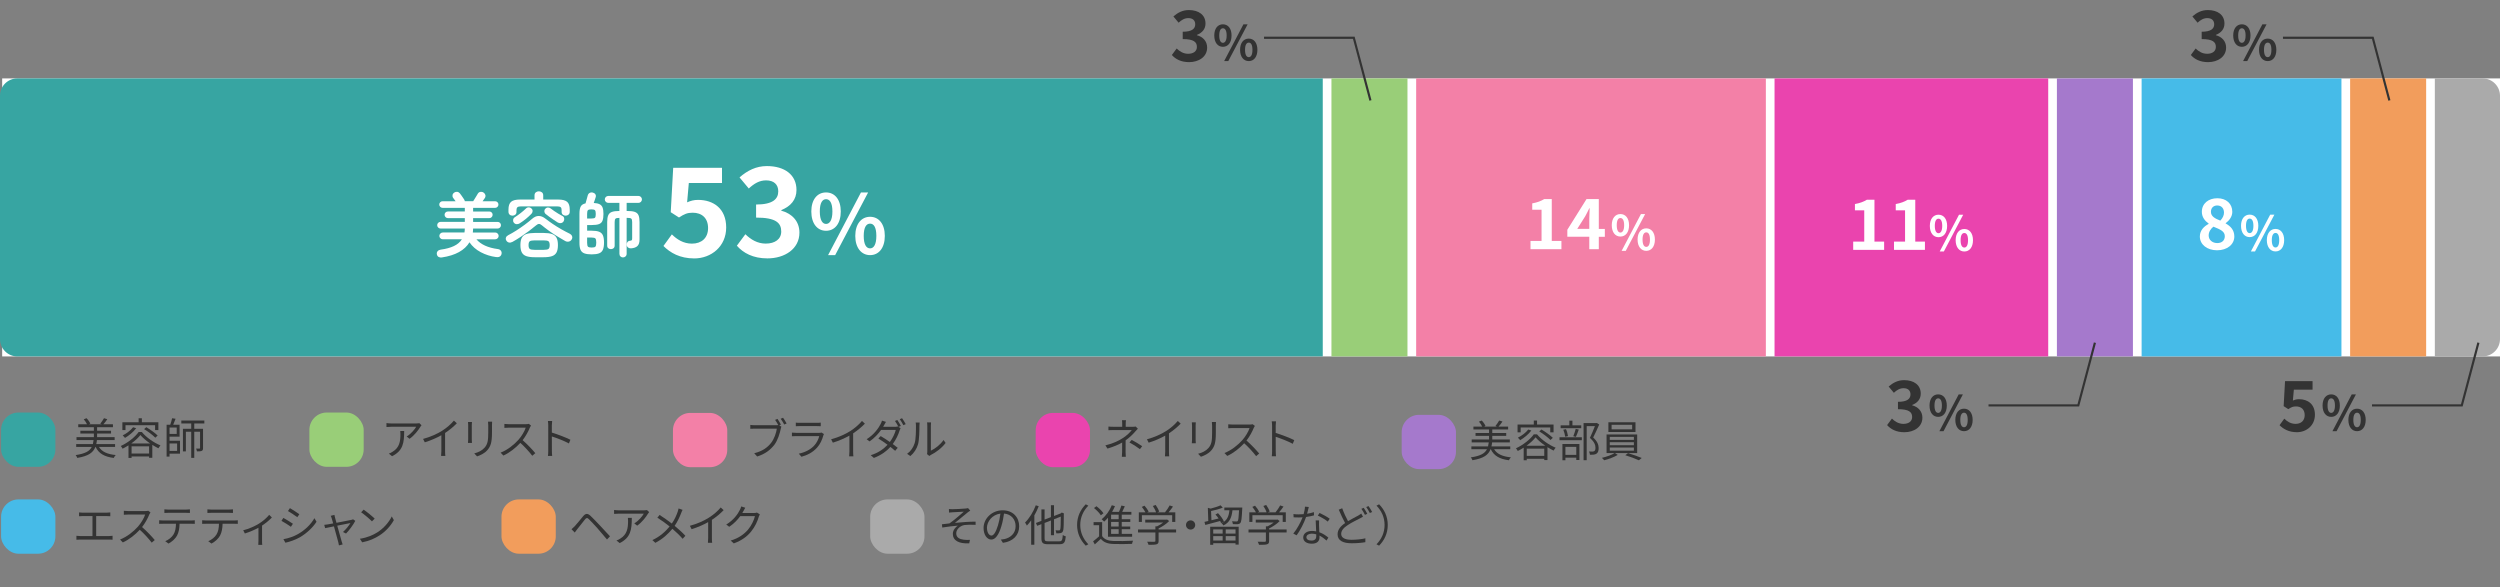 <?xml version="1.0" encoding="UTF-8"?><svg id="_レイヤー_2" xmlns="http://www.w3.org/2000/svg" width="1151" height="270.26" viewBox="0 0 1151 270.26"><rect x="0" y="0" width="1151" height="270.26" fill="#808080" stroke="none"/><defs><style>.cls-1{fill:#99ce78;}.cls-2{fill:#a579cc;}.cls-3{fill:#fff;}.cls-4{fill:#ea44ae;}.cls-5{fill:#f29d5c;}.cls-6{fill:#333;}.cls-7{fill:#37a5a2;}.cls-8{fill:#aaa;}.cls-9{fill:#f380a7;}.cls-10{fill:#46bbe8;}.cls-11{fill:none;stroke:#333;stroke-miterlimit:10;}</style></defs><g id="_レイヤー_1-2"><rect class="cls-3" x="1" y="36.1" width="1150" height="128"/><path class="cls-7" d="M8,36.1h601v128H8c-4.42,0-8-3.58-8-8V44.1c0-4.42,3.58-8,8-8Z"/><rect class="cls-1" x="613" y="36.1" width="35" height="128"/><rect class="cls-9" x="652" y="36.1" width="161" height="128"/><rect class="cls-2" x="947" y="36.1" width="35" height="128"/><rect class="cls-5" x="1082" y="36.1" width="35" height="128"/><rect class="cls-10" x="986" y="36.1" width="92" height="128"/><rect class="cls-4" x="817" y="36.1" width="126" height="128"/><path class="cls-8" d="M1121,36.1h22c4.42,0,8,3.58,8,8v112c0,4.42-3.58,8-8,8h-22V36.1h0Z"/><rect class="cls-7" x=".5" y="189.93" width="25" height="25" rx="8" ry="8"/><path class="cls-6" d="M45.56,205.76c1.32,2.22,3.86,3.36,7.72,3.74-.34.3-.74.94-.92,1.34-4.28-.54-6.92-2.06-8.34-5.08h-.1c-1,2.6-3.18,4.22-8.34,5.06-.12-.38-.48-1-.76-1.3,4.48-.66,6.48-1.86,7.44-3.76h-7.18v-1.3h7.68c.14-.56.24-1.18.32-1.84h-7.86v-1.36h8v-1.66h-6.22v-1.3h6.22v-1.62h-7.2v-1.34h4.04c-.32-.72-.9-1.62-1.5-2.28l1.28-.52c.72.72,1.44,1.76,1.74,2.5l-.64.3h5.96l-.74-.26c.56-.68,1.3-1.8,1.72-2.54l1.52.46c-.56.88-1.24,1.72-1.8,2.34h4.4v1.34h-7.3v1.62h6.42v1.3h-6.42v1.66h8.08v1.36h-8.16c-.06.66-.16,1.26-.3,1.84h8.66v1.3h-7.42Z"/><path class="cls-6" d="M65.3,198.9c2.12,2.56,5.52,4.92,8.58,6.16-.34.38-.7.92-.94,1.34-.9-.44-1.86-.98-2.82-1.58v5.94h-1.48v-.6h-8.06v.68h-1.42v-5.8c-.88.56-1.8,1.08-2.72,1.54-.16-.36-.54-.9-.84-1.24,3.36-1.52,6.64-4.18,8.22-6.44h1.48ZM57.78,198h-1.44v-3.6h7.48v-1.84h1.5v1.84h7.6v3.6h-1.52v-2.24h-13.62v2.24ZM62.7,197.16c-1.32,1.74-3.34,3.4-5.16,4.46-.22-.3-.72-.88-1.06-1.16,1.8-.9,3.68-2.3,4.8-3.76l1.42.46ZM69.12,204.16c-1.76-1.2-3.4-2.58-4.48-3.88-.94,1.24-2.44,2.62-4.18,3.88h8.66ZM68.64,208.82v-3.32h-8.06v3.32h8.06ZM67.36,196.68c1.8,1.08,4.1,2.7,5.22,3.84l-1.08,1c-1.08-1.14-3.32-2.84-5.16-3.96l1.02-.88Z"/><path class="cls-6" d="M78.06,202.9h4.82v5.98h-4.82v1.34h-1.36v-14.66h1.68c.34-.92.68-2.12.86-3l1.6.24c-.32.9-.74,1.94-1.1,2.76h2.94v5.48h-4.62v1.86ZM78.06,196.84v2.94h3.3v-2.94h-3.3ZM78.06,204.18v3.42h3.48v-3.42h-3.48ZM89.44,194.96v2.46h4.04v8.86c0,.66-.12,1.08-.58,1.3-.46.22-1.14.24-2.22.24-.04-.38-.24-.94-.4-1.3.72.02,1.34.02,1.54.02.22,0,.28-.08.28-.28v-7.48h-2.66v12.02h-1.4v-12.02h-2.46v9.06h-1.36v-10.42h3.82v-2.46h-4.56v-1.34h10.6v1.34h-4.64Z"/><rect class="cls-1" x="142.44" y="189.93" width="25" height="25" rx="8" ry="8"/><path class="cls-6" d="M193.53,196.5c-.8,1.36-2.7,3.94-4.98,5.52l-1.32-1.06c1.84-1.06,3.72-3.24,4.38-4.48h-11.4c-.74,0-1.5.04-2.28.12v-1.82c.7.1,1.54.18,2.28.18h11.48c.38,0,1.1-.06,1.4-.12l.98.94c-.14.2-.4.5-.54.72ZM180.5,210.04l-1.48-1.2c.56-.18,1.24-.5,1.8-.9,3.1-1.9,3.54-4.74,3.54-8.08,0-.48-.02-.92-.08-1.44h1.8c0,5.42-.48,9.08-5.58,11.62Z"/><path class="cls-6" d="M203.52,198.34c2.08-1.3,4.08-3.04,5.46-4.7l1.34,1.24c-1.52,1.58-3.36,3.1-5.4,4.46v8.44c0,.76.04,1.74.12,2.14h-1.96c.06-.38.12-1.38.12-2.14v-7.4c-2.1,1.2-4.84,2.4-7.62,3.26l-.8-1.56c3.46-.94,6.52-2.34,8.74-3.74Z"/><path class="cls-6" d="M217.21,195.72v6.68c0,.5.04,1.16.08,1.52h-1.84c.04-.3.1-.94.1-1.54v-6.66c0-.36-.04-1.06-.08-1.44h1.82c-.04.38-.08.96-.08,1.44ZM226.51,195.86v3.24c0,4.8-.66,6.38-2.1,8.1-1.3,1.56-3.3,2.42-4.76,2.92l-1.3-1.38c1.84-.46,3.54-1.26,4.78-2.66,1.42-1.66,1.66-3.28,1.66-7.06v-3.16c0-.68-.04-1.24-.1-1.74h1.88c-.04.5-.06,1.06-.06,1.74Z"/><path class="cls-6" d="M243.98,196.8c-.68,1.72-1.94,4.06-3.36,5.86,2.1,1.8,4.54,4.4,5.84,5.98l-1.4,1.2c-1.34-1.76-3.46-4.12-5.5-5.94-2.14,2.3-4.84,4.5-7.8,5.84l-1.28-1.34c3.22-1.26,6.18-3.64,8.24-5.94,1.36-1.54,2.82-3.9,3.32-5.56h-7.8c-.7,0-1.8.08-2.02.1v-1.82c.28.04,1.42.12,2.02.12h7.72c.66,0,1.18-.06,1.5-.16l1.02.78c-.12.16-.38.6-.5.88Z"/><path class="cls-6" d="M252.41,195.9c0-.56-.04-1.46-.16-2.08h1.96c-.06.62-.14,1.48-.14,2.08v3.26c2.64.8,6.44,2.24,8.54,3.3l-.68,1.7c-2.18-1.18-5.64-2.52-7.86-3.22.02,3,.02,6.02.02,6.6,0,.62.04,1.7.12,2.36h-1.94c.1-.64.14-1.62.14-2.36v-11.64Z"/><rect class="cls-9" x="309.83" y="190.1" width="25" height="25" rx="8" ry="8"/><path class="cls-6" d="M359.54,195.49l-.76.34.98.62c-.14.28-.22.6-.3,1-.44,2.1-1.4,5.32-2.98,7.38-1.84,2.34-4.22,4.2-7.88,5.34l-1.36-1.5c3.88-.96,6.12-2.66,7.8-4.8,1.42-1.82,2.34-4.6,2.62-6.52h-10.24c-.78,0-1.48.04-1.98.06v-1.78c.54.08,1.34.14,2,.14h10.02c.26,0,.56,0,.86-.06-.42-.78-1-1.76-1.46-2.4l1.1-.46c.46.68,1.18,1.88,1.58,2.64ZM362.16,194.97l-1.1.48c-.44-.82-1.1-1.96-1.64-2.66l1.1-.46c.5.68,1.22,1.88,1.64,2.64Z"/><path class="cls-6" d="M379.08,200.43c-.54,1.98-1.44,4.06-2.92,5.68-2.1,2.3-4.6,3.48-7.16,4.18l-1.24-1.42c2.84-.58,5.34-1.86,7.04-3.66,1.22-1.28,2.02-2.98,2.38-4.42h-10.62c-.48,0-1.24.02-1.96.06v-1.68c.74.08,1.42.12,1.96.12h10.54c.46,0,.88-.04,1.1-.16l1.14.72c-.1.18-.22.44-.26.58ZM368.19,194.67h7.86c.64,0,1.34-.02,1.82-.1v1.66c-.48-.04-1.16-.06-1.84-.06h-7.84c-.62,0-1.26.02-1.8.06v-1.66c.52.08,1.16.1,1.8.1Z"/><path class="cls-6" d="M391.39,198.51c2.08-1.3,4.08-3.04,5.46-4.7l1.34,1.24c-1.52,1.58-3.36,3.1-5.4,4.46v8.44c0,.76.04,1.74.12,2.14h-1.96c.06-.38.12-1.38.12-2.14v-7.4c-2.1,1.2-4.84,2.4-7.62,3.26l-.8-1.56c3.46-.94,6.52-2.34,8.74-3.74Z"/><path class="cls-6" d="M414.75,196.09l-1.06.48.94.56c-.16.28-.36.74-.46,1.06-.54,1.84-1.64,4.2-3.14,6.24.86.62,1.64,1.22,2.28,1.74l-1.18,1.38c-.6-.54-1.34-1.16-2.18-1.8-1.78,1.98-4.24,3.8-7.62,5.08l-1.44-1.26c3.38-1.02,5.96-2.86,7.74-4.8-1.42-1.04-2.96-2.08-4.24-2.88l1.08-1.12c1.32.76,2.82,1.74,4.22,2.72,1.3-1.76,2.32-3.9,2.72-5.54h-6.76c-1.28,1.78-3.06,3.74-5.3,5.28l-1.34-1.02c3.44-2.14,5.5-5.16,6.42-6.98.2-.36.52-1.06.64-1.58l1.82.58c-.34.52-.7,1.2-.9,1.58-.12.22-.26.46-.4.7h5.4c.54,0,1-.06,1.32-.18l.34.2c-.4-.8-1.06-1.98-1.6-2.72l1.06-.46c.5.72,1.22,1.92,1.64,2.74ZM416.99,195.27l-1.08.48c-.44-.88-1.1-2-1.66-2.76l1.06-.44c.52.72,1.3,1.98,1.68,2.72Z"/><path class="cls-6" d="M421.11,204.03c.58-1.82.6-5.82.6-8.04,0-.6-.06-1.04-.14-1.46h1.84c-.02.24-.1.84-.1,1.44,0,2.22-.08,6.5-.62,8.5-.6,2.14-1.88,4.1-3.56,5.5l-1.5-1.02c1.68-1.2,2.88-2.98,3.48-4.92ZM426.93,207.93v-11.98c0-.76-.1-1.34-.12-1.48h1.84c-.02.14-.08.72-.08,1.48v11.54c1.84-.84,4.3-2.66,5.84-4.92l.94,1.36c-1.72,2.34-4.5,4.4-6.82,5.54-.32.18-.54.34-.68.46l-1.06-.88c.08-.32.14-.72.14-1.12Z"/><rect class="cls-5" x="230.88" y="229.93" width="25" height="25" rx="8" ry="8"/><path class="cls-6" d="M264.54,242.34c.94-.96,2.68-3.18,3.94-4.68,1.06-1.26,2-1.48,3.38-.18,1.2,1.14,2.92,2.94,4.1,4.18,1.34,1.44,3.34,3.6,4.88,5.26l-1.38,1.46c-1.42-1.72-3.18-3.76-4.46-5.24-1.16-1.3-3.02-3.28-3.86-4.1-.78-.76-1.16-.7-1.84.14-.96,1.16-2.64,3.36-3.54,4.46-.4.52-.84,1.14-1.14,1.54l-1.5-1.52c.52-.44.88-.8,1.42-1.32Z"/><path class="cls-6" d="M298.33,236.5c-.8,1.36-2.7,3.94-4.98,5.52l-1.32-1.06c1.84-1.06,3.72-3.24,4.38-4.48h-11.4c-.74,0-1.5.04-2.28.12v-1.82c.7.1,1.54.18,2.28.18h11.48c.38,0,1.1-.06,1.4-.12l.98.94c-.14.2-.4.5-.54.72ZM285.3,250.04l-1.48-1.2c.56-.18,1.24-.5,1.8-.9,3.1-1.9,3.54-4.74,3.54-8.08,0-.48-.02-.92-.08-1.44h1.8c0,5.42-.48,9.08-5.58,11.62Z"/><path class="cls-6" d="M313.61,236.2c-.66,1.76-1.66,3.96-3,5.9,1.8,1.48,3.52,3.04,4.94,4.58l-1.26,1.38c-1.48-1.7-3-3.12-4.72-4.6-1.88,2.26-4.36,4.64-7.84,6.46l-1.38-1.26c3.5-1.64,5.96-3.86,7.94-6.28-1.48-1.2-3.72-2.84-5.64-4.04l1.04-1.26c1.72,1.1,4.04,2.74,5.62,3.96,1.3-1.86,2.12-3.76,2.72-5.46.14-.4.32-1.04.4-1.48l1.84.64c-.22.36-.5,1.04-.66,1.46Z"/><path class="cls-6" d="M326.36,238.34c2.08-1.3,4.08-3.04,5.46-4.7l1.34,1.24c-1.52,1.58-3.36,3.1-5.4,4.46v8.44c0,.76.04,1.74.12,2.14h-1.96c.06-.38.12-1.38.12-2.14v-7.4c-2.1,1.2-4.84,2.4-7.62,3.26l-.8-1.56c3.46-.94,6.52-2.34,8.74-3.74Z"/><path class="cls-6" d="M342.24,235.34c-.14.28-.3.56-.48.84h5.42c.54,0,.98-.06,1.3-.2l1.34.82c-.16.28-.36.74-.46,1.06-.54,2.02-1.78,4.72-3.56,6.88-1.82,2.22-4.2,4.06-7.96,5.44l-1.44-1.3c3.66-1.08,6.16-2.9,7.98-5.02,1.56-1.84,2.78-4.42,3.2-6.24h-6.76c-1.22,1.68-2.9,3.46-5.08,4.92l-1.38-1.04c3.44-2.06,5.42-4.96,6.28-6.76.2-.34.5-1.06.62-1.58l1.86.6c-.34.52-.7,1.2-.88,1.58Z"/><rect class="cls-8" x="400.63" y="229.93" width="25" height="25" rx="8" ry="8"/><path class="cls-6" d="M438.45,234.44c.88,0,5-.18,6.16-.32.46-.04.84-.12,1.08-.18l1.02,1.14c-.28.16-.8.52-1.08.74-1.48,1.24-4.38,3.66-5.98,4.92,3.04-.32,6.64-.58,9.52-.58v1.48c-1.96-.1-3.88-.08-5.08.08-1.94.28-3.84,1.94-3.84,3.82,0,2.02,1.62,2.7,3.44,2.94,1.18.16,2.16.12,2.88.06l-.34,1.62c-4.88.22-7.54-1.32-7.54-4.38,0-1.72,1.3-3.16,2.32-3.78-2.14.18-4.8.48-7.2.88l-.14-1.5c1.08-.12,2.44-.28,3.46-.4,2.16-1.5,5.34-4.28,6.6-5.4-.88.06-4.4.22-5.26.28-.5.04-1.1.1-1.52.14l-.08-1.64c.48.06.98.08,1.58.08Z"/><path class="cls-6" d="M461.73,249.92l-.94-1.48c.64-.06,1.26-.16,1.72-.26,2.56-.58,5.08-2.48,5.08-5.94,0-3.02-1.94-5.52-5.34-5.8-.26,1.86-.64,3.9-1.2,5.76-1.22,4.12-2.8,6.22-4.66,6.22s-3.56-2.04-3.56-5.34c0-4.34,3.86-8.14,8.74-8.14s7.66,3.3,7.66,7.36-2.76,7-7.5,7.62ZM456.45,246.58c.94,0,2-1.34,3.02-4.72.5-1.66.9-3.56,1.12-5.4-3.84.48-6.2,3.76-6.2,6.48,0,2.52,1.16,3.64,2.06,3.64Z"/><path class="cls-6" d="M478.23,233.06c-.56,1.44-1.24,2.88-2.02,4.24v13.5h-1.46v-11.22c-.62.88-1.3,1.7-1.98,2.4-.16-.32-.58-1.08-.84-1.4,1.96-1.92,3.82-4.9,4.94-7.94l1.36.42ZM487.71,249.22c1.22,0,1.42-.54,1.6-2.9.36.26.94.52,1.38.62-.26,2.74-.72,3.62-2.92,3.62h-5.22c-2.38,0-3.08-.56-3.08-2.74v-6.5l-1.94.76-.58-1.3,2.52-.98v-5.26h1.46v4.68l2.92-1.14v-5.48h1.42v4.96l3.1-1.2.2-.18.26-.22,1.02.42-.06.26c0,3.6-.06,6.48-.24,7.32-.16.92-.58,1.3-1.2,1.46-.54.14-1.42.16-2.02.14-.04-.44-.18-1.04-.36-1.4.54.04,1.26.04,1.52.04.36,0,.56-.08.68-.6.16-.54.2-2.64.22-5.76l-3.12,1.22v7.34h-1.42v-6.78l-2.92,1.16v7.04c0,1.14.26,1.4,1.68,1.4h5.1Z"/><path class="cls-6" d="M499.87,232.18l1.2.62c-2.3,2.38-3.72,5.34-3.72,8.9s1.42,6.52,3.72,8.9l-1.2.62c-2.4-2.44-3.98-5.62-3.98-9.52s1.58-7.08,3.98-9.52Z"/><path class="cls-6" d="M507.43,246.82c.94,1.48,2.7,2.16,5.04,2.24,2.2.1,6.8.04,9.2-.12-.18.34-.42,1.02-.48,1.46-2.24.1-6.46.14-8.7.04-2.62-.1-4.42-.8-5.66-2.36-.88.86-1.8,1.7-2.78,2.56l-.78-1.42c.84-.62,1.86-1.46,2.76-2.3v-5.12h-2.54v-1.4h3.94v6.42ZM506.83,237.24c-.6-1-1.94-2.38-3.16-3.34l1.14-.84c1.22.92,2.6,2.28,3.22,3.26l-1.2.92ZM510.11,238.36c-.56.66-1.16,1.28-1.76,1.8-.24-.3-.8-.86-1.14-1.14,1.94-1.5,3.66-3.88,4.66-6.4l1.46.4c-.38.92-.82,1.82-1.34,2.66h3.18c.44-.92.86-2.06,1.12-2.92l1.58.34c-.38.84-.8,1.78-1.22,2.58h4.24v1.28h-4.44v2.08h3.94v1.26h-3.94v2.1h3.9v1.24h-3.9v2.16h4.78v1.3h-11.12v-8.74ZM515.03,236.96h-3.48v2.08h3.48v-2.08ZM515.03,240.3h-3.48v2.1h3.48v-2.1ZM515.03,243.64h-3.48v2.16h3.48v-2.16Z"/><path class="cls-6" d="M541.48,245.16h-8.06v3.9c0,.88-.24,1.32-.96,1.54-.72.22-1.86.24-3.68.24-.1-.42-.4-1.04-.62-1.42,1.52.04,2.88.04,3.26.02.42-.02.52-.12.52-.42v-3.86h-8v-1.38h8v-1.44h.76c.98-.48,2-1.12,2.82-1.76h-8.26v-1.32h9.76l.3-.08.96.72c-1.24,1.28-3.1,2.54-4.86,3.38v.5h8.06v1.38ZM525.73,240.3h-1.42v-4.42h3.06c-.38-.74-1.08-1.76-1.68-2.5l1.24-.56c.74.82,1.56,1.96,1.92,2.72l-.68.34h4.08c-.24-.84-.88-2.04-1.48-2.92l1.3-.48c.68.94,1.36,2.22,1.62,3.06l-.86.34h3.54c.76-.92,1.64-2.24,2.14-3.18l1.54.52c-.62.9-1.36,1.86-2.04,2.66h3.1v4.42h-1.44v-3.1h-13.94v3.1Z"/><path class="cls-6" d="M550.27,241.7c0,1.18-.94,2.12-2.12,2.12s-2.12-.94-2.12-2.12.94-2.12,2.12-2.12,2.12.94,2.12,2.12Z"/><path class="cls-6" d="M562.21,240.84c-.1-.3-.26-.62-.46-.98-2.42.66-4.94,1.34-6.82,1.84l-.4-1.42c.52-.12,1.12-.26,1.76-.42l-.2-6.06,1.28.36c1.66-.42,3.48-.98,4.58-1.52l1.02,1.08c-1.5.62-3.54,1.18-5.4,1.56l.18,4.24c1.04-.26,2.16-.54,3.3-.82-.44-.66-.96-1.28-1.46-1.82l1.18-.62c1.14,1.16,2.3,2.76,2.74,3.9l-1.3.68ZM557.17,242.5h13.12v8.24h-1.46v-.64h-10.26v.72h-1.4v-8.32ZM558.57,243.72v1.96h4.34v-1.96h-4.34ZM562.91,248.86v-2.04h-4.34v2.04h4.34ZM571.94,233.68s0,.4-.02.62c-.2,4.34-.38,5.92-.88,6.48-.3.36-.66.5-1.18.56-.48.04-1.36.02-2.24-.02-.04-.42-.18-.94-.4-1.32.86.08,1.68.08,1.98.08.3.02.48,0,.64-.2.28-.32.46-1.6.62-4.94h-3.04c-.34,3.18-1.22,5.62-4.18,6.98-.14-.32-.54-.82-.86-1.06,2.62-1.14,3.36-3.24,3.64-5.92h-2.34v-1.26h8.26ZM568.84,243.72h-4.52v1.96h4.52v-1.96ZM568.84,248.86v-2.04h-4.52v2.04h4.52Z"/><path class="cls-6" d="M592.36,245.16h-8.06v3.9c0,.88-.24,1.32-.96,1.54-.72.22-1.86.24-3.68.24-.1-.42-.4-1.04-.62-1.42,1.52.04,2.88.04,3.26.02.42-.02.52-.12.52-.42v-3.86h-8v-1.38h8v-1.44h.76c.98-.48,2-1.12,2.82-1.76h-8.26v-1.32h9.76l.3-.08.96.72c-1.24,1.28-3.1,2.54-4.86,3.38v.5h8.06v1.38ZM576.61,240.3h-1.42v-4.42h3.06c-.38-.74-1.08-1.76-1.68-2.5l1.24-.56c.74.82,1.56,1.96,1.92,2.72l-.68.34h4.08c-.24-.84-.88-2.04-1.48-2.92l1.3-.48c.68.94,1.36,2.22,1.62,3.06l-.86.34h3.54c.76-.92,1.64-2.24,2.14-3.18l1.54.52c-.62.9-1.36,1.86-2.04,2.66h3.1v4.42h-1.44v-3.1h-13.94v3.1Z"/><path class="cls-6" d="M601.79,236.52c1.04-.16,2.12-.4,3.14-.74l.04,1.5c-1.06.3-2.32.56-3.64.74-.98,2.82-2.76,6.28-4.36,8.44l-1.54-.8c1.66-1.94,3.36-5.14,4.28-7.48-.6.04-1.2.06-1.78.06-.74,0-1.58-.02-2.34-.06l-.1-1.5c.74.1,1.6.14,2.44.14.72,0,1.48-.04,2.26-.1.3-1.12.58-2.38.62-3.46l1.76.16c-.18.72-.46,1.94-.78,3.1ZM607.28,241.76c.02.74.1,2.04.14,3.28,1.72.62,3.12,1.6,4.16,2.48l-.86,1.36c-.86-.76-1.94-1.66-3.24-2.3.02.32.02.6.02.84,0,1.6-1.02,2.9-3.5,2.9-2.2,0-4-.9-4-2.88,0-1.84,1.74-3,4-3,.68,0,1.34.06,1.96.2-.08-1.64-.18-3.62-.22-5.04h1.56c-.04.82-.04,1.44-.02,2.16ZM603.79,248.88c1.66,0,2.22-.88,2.22-1.98,0-.26,0-.56-.02-.9-.64-.2-1.34-.3-2.06-.3-1.46,0-2.46.68-2.46,1.6s.76,1.58,2.32,1.58ZM606.72,237.38l.82-1.22c1.44.64,3.72,1.94,4.66,2.66l-.9,1.32c-1.08-.92-3.24-2.16-4.58-2.76Z"/><path class="cls-6" d="M620.62,239.94c1.76-1.06,3.58-1.94,4.68-2.56.56-.34,1-.6,1.42-.94l.8,1.46c-.44.26-.94.52-1.52.82-1.36.72-3.6,1.76-5.54,3.06-1.86,1.2-2.98,2.52-2.98,4.04,0,1.66,1.58,2.7,4.74,2.7,2.18,0,4.84-.28,6.4-.68l-.02,1.78c-1.5.28-3.82.5-6.32.5-3.76,0-6.46-1.12-6.46-4.12,0-2.08,1.3-3.7,3.46-5.18-.92-1.66-1.98-4-2.92-6.16l1.58-.66c.8,2.2,1.82,4.36,2.68,5.94ZM629.5,236.56l-1.08.48c-.4-.82-1.08-2.02-1.64-2.78l1.08-.46c.5.72,1.22,1.94,1.64,2.76ZM631.74,235.72l-1.06.48c-.44-.86-1.1-2-1.68-2.76l1.06-.44c.54.72,1.3,1.98,1.68,2.72Z"/><path class="cls-6" d="M634.94,251.22l-1.2-.62c2.3-2.38,3.72-5.34,3.72-8.9s-1.42-6.52-3.72-8.9l1.2-.62c2.4,2.44,3.98,5.62,3.98,9.52s-1.58,7.08-3.98,9.52Z"/><rect class="cls-10" x=".5" y="229.93" width="25" height="25" rx="8" ry="8"/><path class="cls-6" d="M38.08,236.04h11c.6,0,1.22-.06,1.7-.12v1.76c-.5-.06-1.14-.08-1.7-.08h-4.8v9.2h5.88c.6,0,1.14-.06,1.66-.12v1.82c-.54-.08-1.26-.08-1.66-.08h-13.22c-.54,0-1.14.02-1.76.08v-1.82c.6.08,1.22.12,1.76.12h5.64v-9.2h-4.5c-.38,0-1.18.02-1.68.08v-1.76c.52.08,1.28.12,1.68.12Z"/><path class="cls-6" d="M68.77,236.8c-.68,1.72-1.94,4.06-3.36,5.86,2.1,1.8,4.54,4.4,5.84,5.98l-1.4,1.2c-1.34-1.76-3.46-4.12-5.5-5.94-2.14,2.3-4.84,4.5-7.8,5.84l-1.28-1.34c3.22-1.26,6.18-3.64,8.24-5.94,1.36-1.54,2.82-3.9,3.32-5.56h-7.8c-.7,0-1.8.08-2.02.1v-1.82c.28.04,1.42.12,2.02.12h7.72c.66,0,1.18-.06,1.5-.16l1.02.78c-.12.16-.38.6-.5.88Z"/><path class="cls-6" d="M75.02,239.62h13.1c.42,0,1.08-.02,1.56-.1v1.66c-.44-.02-1.08-.04-1.56-.04h-5.44c-.06,2.16-.38,3.98-1.18,5.46-.72,1.34-2.24,2.78-3.94,3.66l-1.48-1.1c1.56-.64,3-1.8,3.78-3.06.88-1.4,1.1-3.08,1.16-4.96h-6c-.6,0-1.18,0-1.74.04v-1.66c.56.06,1.12.1,1.74.1ZM77.48,234.62h8.1c.56,0,1.28-.04,1.86-.12v1.66c-.58-.04-1.28-.06-1.86-.06h-8.08c-.66,0-1.32.02-1.82.06v-1.66c.56.06,1.16.12,1.8.12Z"/><path class="cls-6" d="M94.82,239.62h13.1c.42,0,1.08-.02,1.56-.1v1.66c-.44-.02-1.08-.04-1.56-.04h-5.44c-.06,2.16-.38,3.98-1.18,5.46-.72,1.34-2.24,2.78-3.94,3.66l-1.48-1.1c1.56-.64,3-1.8,3.78-3.06.88-1.4,1.1-3.08,1.16-4.96h-6c-.6,0-1.18,0-1.74.04v-1.66c.56.06,1.12.1,1.74.1ZM97.29,234.62h8.1c.56,0,1.28-.04,1.86-.12v1.66c-.58-.04-1.28-.06-1.86-.06h-8.08c-.66,0-1.32.02-1.82.06v-1.66c.56.06,1.16.12,1.8.12Z"/><path class="cls-6" d="M119.17,241.12c1.9-1.16,3.74-2.8,4.76-4.08l1.24,1.2c-1,1.1-2.7,2.56-4.52,3.74v7.12c0,.62.02,1.44.1,1.76h-1.84c.04-.32.08-1.14.08-1.76v-6.12c-1.68.9-4,1.94-6.26,2.64l-.76-1.48c2.64-.62,5.58-2.02,7.2-3.02Z"/><path class="cls-6" d="M134.86,241.14l-.92,1.4c-.98-.72-3.16-2.12-4.36-2.74l.88-1.36c1.18.64,3.52,2.06,4.4,2.7ZM137.18,245.9c3.32-1.9,5.96-4.5,7.58-7.32l.96,1.64c-1.72,2.7-4.5,5.28-7.68,7.16-2.02,1.16-4.78,2.1-6.64,2.48l-.92-1.62c2.2-.38,4.68-1.18,6.7-2.34ZM137.82,236.76l-.94,1.36c-.96-.72-3.12-2.16-4.3-2.84l.9-1.34c1.18.66,3.48,2.18,4.34,2.82Z"/><path class="cls-6" d="M154.25,238.34c.12.44.36,1.3.66,2.36,2.82-.54,6.22-1.2,6.9-1.36.24-.06.56-.14.76-.24l1,.7c-.84,1.7-2.9,4.5-4.26,5.84l-1.42-.7c1.26-1.08,2.76-2.92,3.44-4.12-.46.08-3.28.64-6.06,1.2.8,2.88,1.78,6.4,2.04,7.28.12.38.32,1,.44,1.36l-1.7.44c-.06-.44-.16-.96-.3-1.46-.26-.9-1.22-4.44-2-7.3-1.88.38-3.52.7-4.06.82l-.4-1.52c.56-.04,1.06-.12,1.66-.22.28-.04,1.22-.22,2.44-.44-.3-1.06-.54-1.92-.66-2.3-.14-.5-.3-.9-.48-1.2l1.72-.42c.06.34.16.78.28,1.28Z"/><path class="cls-6" d="M173.69,245.12c3.08-1.94,5.52-4.9,6.68-7.36l.96,1.7c-1.36,2.5-3.7,5.22-6.72,7.12-2,1.26-4.52,2.48-7.86,3.1l-1.06-1.64c3.5-.52,6.1-1.74,8-2.92ZM172.51,238.78l-1.26,1.26c-1-1.04-3.5-3.18-4.98-4.18l1.14-1.22c1.42.94,3.98,3.02,5.1,4.14Z"/><rect class="cls-2" x="645.33" y="190.99" width="25" height="25" rx="8" ry="8"/><path class="cls-6" d="M687.9,206.82c1.32,2.22,3.86,3.36,7.72,3.74-.34.3-.74.94-.92,1.34-4.28-.54-6.92-2.06-8.34-5.08h-.1c-1,2.6-3.18,4.22-8.34,5.06-.12-.38-.48-1-.76-1.3,4.48-.66,6.48-1.86,7.44-3.76h-7.18v-1.3h7.68c.14-.56.24-1.18.32-1.84h-7.86v-1.36h8v-1.66h-6.22v-1.3h6.22v-1.62h-7.2v-1.34h4.04c-.32-.72-.9-1.62-1.5-2.28l1.28-.52c.72.72,1.44,1.76,1.74,2.5l-.64.3h5.96l-.74-.26c.56-.68,1.3-1.8,1.72-2.54l1.52.46c-.56.88-1.24,1.72-1.8,2.34h4.4v1.34h-7.3v1.62h6.42v1.3h-6.42v1.66h8.08v1.36h-8.16c-.06.66-.16,1.26-.3,1.84h8.66v1.3h-7.42Z"/><path class="cls-6" d="M707.64,199.96c2.12,2.56,5.52,4.92,8.58,6.16-.34.38-.7.92-.94,1.34-.9-.44-1.86-.98-2.82-1.58v5.94h-1.48v-.6h-8.06v.68h-1.42v-5.8c-.88.56-1.8,1.08-2.72,1.54-.16-.36-.54-.9-.84-1.24,3.36-1.52,6.64-4.18,8.22-6.44h1.48ZM700.12,199.06h-1.44v-3.6h7.48v-1.84h1.5v1.84h7.6v3.6h-1.52v-2.24h-13.62v2.24ZM705.04,198.21c-1.32,1.74-3.34,3.4-5.16,4.46-.22-.3-.72-.88-1.06-1.16,1.8-.9,3.68-2.3,4.8-3.76l1.42.46ZM711.46,205.22c-1.76-1.2-3.4-2.58-4.48-3.88-.94,1.24-2.44,2.62-4.18,3.88h8.66ZM710.98,209.88v-3.32h-8.06v3.32h8.06ZM709.7,197.74c1.8,1.08,4.1,2.7,5.22,3.84l-1.08,1c-1.08-1.14-3.32-2.84-5.16-3.96l1.02-.88Z"/><path class="cls-6" d="M718,201.32h10.28v1.36h-10.28v-1.36ZM728,197.13h-9.48v-1.3h4v-2.14h1.42v2.14h4.06v1.3ZM719.34,204.42h7.82v7.36h-1.44v-1.06h-5v1.18h-1.38v-7.48ZM720.62,201.08c-.1-.88-.46-2.22-.88-3.24l1.24-.26c.46.98.82,2.34.92,3.2l-1.28.3ZM720.72,205.74v3.68h5v-3.68h-5ZM724.34,200.84c.38-.92.88-2.4,1.12-3.4l1.4.34c-.42,1.16-.9,2.48-1.32,3.36l-1.2-.3ZM736.28,195.43c-.82,1.88-1.84,4.18-2.78,6,2,1.84,2.5,3.42,2.52,4.84,0,1.22-.28,2.14-.98,2.6-.36.24-.78.38-1.3.44-.5.06-1.16.06-1.74.04-.02-.42-.16-1.06-.42-1.48.62.06,1.16.06,1.58.04.3-.02.62-.08.86-.22.42-.26.54-.86.54-1.58,0-1.26-.56-2.74-2.58-4.48.82-1.68,1.7-3.84,2.32-5.44h-3.78v15.68h-1.44v-17.08h5.88l.24-.06,1.08.7Z"/><path class="cls-6" d="M743.48,208.58l1.34.86c-1.6.98-4.18,1.94-6.22,2.46-.26-.3-.74-.8-1.1-1.1,2.08-.48,4.66-1.4,5.9-2.22h-3.74v-8.56h14.1v8.56h-10.28ZM752.98,198.88h-12.48v-4.48h12.48v4.48ZM741.14,202.52h11.1v-1.4h-11.1v1.4ZM741.14,204.98h11.1v-1.4h-11.1v1.4ZM741.14,207.48h11.1v-1.44h-11.1v1.44ZM751.44,195.59h-9.46v2.08h9.46v-2.08ZM749.56,208.62c2.06.6,4.72,1.58,6.28,2.22l-1.28,1.08c-1.5-.7-4.18-1.72-6.28-2.34l1.28-.96Z"/><rect class="cls-4" x="476.83" y="190.1" width="25" height="25" rx="8" ry="8"/><path class="cls-6" d="M518.28,195.21v1.28h3.3c.46,0,.92-.02,1.26-.12l1.04,1c-.36.38-.8.84-1.12,1.2-1,1.2-2.68,2.88-4.52,4.16,0,1.64-.02,4.04-.02,5.38,0,.7.06,1.58.1,2.2h-1.82c.06-.58.12-1.5.12-2.2,0-1.16.02-3,.02-4.36-1.86,1.08-4.06,1.96-6.76,2.78l-.96-1.48c3.78-.9,6.28-2.22,8.1-3.4,1.78-1.14,3.38-2.72,4.06-3.66h-8.3c-.7,0-1.84.04-2.46.08v-1.68c.64.08,1.76.1,2.42.1h3.92v-1.28c0-.56-.02-1.32-.1-1.76h1.84c-.08.44-.12,1.2-.12,1.76ZM520,203.71l1.04-1.18c1.88,1,2.96,1.64,4.82,2.9l-1.04,1.36c-1.74-1.28-2.94-2.08-4.82-3.08Z"/><path class="cls-6" d="M536.79,198.51c2.08-1.3,4.08-3.04,5.46-4.7l1.34,1.24c-1.52,1.58-3.36,3.1-5.4,4.46v8.44c0,.76.04,1.74.12,2.14h-1.96c.06-.38.12-1.38.12-2.14v-7.4c-2.1,1.2-4.84,2.4-7.62,3.26l-.8-1.56c3.46-.94,6.52-2.34,8.74-3.74Z"/><path class="cls-6" d="M550.47,195.89v6.68c0,.5.04,1.16.08,1.52h-1.84c.04-.3.1-.94.1-1.54v-6.66c0-.36-.04-1.06-.08-1.44h1.82c-.04.38-.08.96-.08,1.44ZM559.77,196.03v3.24c0,4.8-.66,6.38-2.1,8.1-1.3,1.56-3.3,2.42-4.76,2.92l-1.3-1.38c1.84-.46,3.54-1.26,4.78-2.66,1.42-1.66,1.66-3.28,1.66-7.06v-3.16c0-.68-.04-1.24-.1-1.74h1.88c-.04.5-.06,1.06-.06,1.74Z"/><path class="cls-6" d="M577.24,196.97c-.68,1.72-1.94,4.06-3.36,5.86,2.1,1.8,4.54,4.4,5.84,5.98l-1.4,1.2c-1.34-1.76-3.46-4.12-5.5-5.94-2.14,2.3-4.84,4.5-7.8,5.84l-1.28-1.34c3.22-1.26,6.18-3.64,8.24-5.94,1.36-1.54,2.82-3.9,3.32-5.56h-7.8c-.7,0-1.8.08-2.02.1v-1.82c.28.04,1.42.12,2.02.12h7.72c.66,0,1.18-.06,1.5-.16l1.02.78c-.12.16-.38.6-.5.88Z"/><path class="cls-6" d="M585.67,196.07c0-.56-.04-1.46-.16-2.08h1.96c-.06.62-.14,1.48-.14,2.08v3.26c2.64.8,6.44,2.24,8.54,3.3l-.68,1.7c-2.18-1.18-5.64-2.52-7.86-3.22.02,3,.02,6.02.02,6.6,0,.62.04,1.7.12,2.36h-1.94c.1-.64.14-1.62.14-2.36v-11.64Z"/><path class="cls-3" d="M203.46,118.53c-.6.08-1.11,0-1.54-.24-.43-.25-.7-.67-.8-1.27-.09-.54.04-1,.37-1.38s.8-.62,1.4-.71c2.42-.32,4.44-.87,6.07-1.64,1.63-.77,2.86-1.81,3.69-3.12h-8.8c-.43,0-.8-.16-1.11-.47-.31-.31-.47-.67-.47-1.08,0-.43.16-.8.47-1.11.31-.31.68-.47,1.11-.47h9.99c.04-.3.08-.6.11-.9.03-.3.05-.61.05-.93h-11.21c-.41,0-.76-.15-1.06-.45-.3-.3-.45-.66-.45-1.09s.15-.79.45-1.08c.3-.29.65-.43,1.06-.43h11.21v-1.74h-7.81c-.41,0-.76-.15-1.06-.45-.3-.3-.45-.66-.45-1.09s.15-.79.45-1.08c.3-.29.65-.43,1.06-.43h7.81v-1.67h-10.22c-.41,0-.77-.15-1.08-.45s-.47-.66-.47-1.09.16-.79.47-1.08c.31-.29.67-.43,1.08-.43h5.98l-1.12-1.54c-.28-.36-.38-.79-.3-1.27.07-.48.32-.86.72-1.14.43-.3.89-.43,1.38-.39.49.04.91.27,1.25.67.19.24.42.54.69.92.27.38.52.74.75,1.09.24.35.42.63.55.82.19.28.3.56.32.83h3.85c.21-.32.46-.7.72-1.14.27-.44.54-.87.8-1.3.27-.43.48-.78.63-1.06.28-.45.67-.72,1.17-.8.5-.08.98.01,1.43.29.43.28.71.64.85,1.09.14.45.09.89-.14,1.32-.13.17-.29.4-.48.69-.19.29-.41.59-.64.92h5.75c.43,0,.79.14,1.09.43.3.29.45.65.45,1.08s-.15.79-.45,1.09-.66.45-1.09.45h-10.12v1.67h7.45c.43,0,.79.14,1.09.43s.45.65.45,1.08-.15.79-.45,1.09-.66.45-1.09.45h-7.45v1.74h11.28c.43,0,.79.14,1.09.43.3.29.45.65.45,1.08s-.15.79-.45,1.09c-.3.3-.66.45-1.09.45h-11.28c-.02.32-.04.63-.05.93s-.04.6-.08.9h10.31c.43,0,.8.16,1.11.47.31.31.47.68.47,1.11s-.16.77-.47,1.08c-.31.31-.68.47-1.11.47h-8.67c2.06,2.4,5.35,3.9,9.89,4.5.64.09,1.12.35,1.43.8.31.45.39.96.24,1.54-.15.53-.44.92-.87,1.14-.43.23-.95.29-1.57.21-2.55-.34-4.92-1.09-7.1-2.25-2.18-1.16-3.92-2.68-5.2-4.56-1.09,1.82-2.7,3.32-4.82,4.5-2.12,1.18-4.74,2-7.87,2.47Z"/><path class="cls-3" d="M235.9,111.37c-.54.3-1.06.4-1.57.29-.51-.11-.92-.41-1.22-.9-.28-.49-.33-.96-.16-1.41.17-.45.52-.81,1.06-1.09,1.22-.62,2.47-1.34,3.76-2.17,1.29-.82,2.54-1.69,3.78-2.6,1.23-.91,2.35-1.8,3.36-2.68,1.03-.92,2.06-1.38,3.1-1.38s2.08.42,3.13,1.25c.99.77,2.09,1.57,3.33,2.41,1.23.83,2.52,1.64,3.87,2.41,1.35.77,2.67,1.47,3.95,2.09.49.24.85.59,1.06,1.08.21.48.18.98-.1,1.49-.28.54-.7.88-1.27,1.04-.57.16-1.14.09-1.72-.21-1.2-.66-2.45-1.4-3.76-2.22-1.31-.81-2.57-1.65-3.77-2.52-1.21-.87-2.3-1.71-3.26-2.52-.49-.43-.94-.64-1.33-.63-.4.01-.84.23-1.33.66-.96.81-2.05,1.68-3.26,2.59s-2.47,1.8-3.77,2.67c-1.31.87-2.59,1.65-3.86,2.36ZM235.93,99.29c-.51,0-.95-.16-1.3-.48-.35-.32-.53-.76-.53-1.32v-1.03c0-1.67.4-2.85,1.21-3.55.8-.7,2.18-1.04,4.13-1.04h6.65v-1.9c0-.62.2-1.09.59-1.41s.86-.48,1.4-.48,1.03.16,1.43.48.59.79.59,1.41v1.9h6.87c1.95,0,3.33.35,4.13,1.04.8.7,1.21,1.88,1.21,3.55v1.03c0,.56-.18,1-.55,1.32-.36.32-.8.48-1.32.48s-.95-.15-1.32-.45c-.36-.3-.55-.73-.55-1.28v-.87c0-.6-.14-1.03-.43-1.28-.29-.26-.83-.39-1.62-.39h-16.64c-.79,0-1.34.13-1.64.39-.3.26-.45.69-.45,1.28v.87c0,.56-.18.98-.55,1.28-.36.3-.8.45-1.32.45ZM239.34,102.79c-.47.3-.97.44-1.49.42-.53-.02-.97-.28-1.33-.77-.26-.36-.35-.79-.27-1.27.07-.48.33-.86.75-1.14.88-.56,1.78-1.2,2.71-1.93.93-.73,1.73-1.41,2.39-2.06.36-.39.8-.58,1.3-.58s.94.18,1.3.55c.36.34.54.74.51,1.2-.02.46-.2.87-.55,1.24-.79.81-1.63,1.58-2.52,2.31-.89.73-1.83,1.4-2.81,2.02ZM246.18,118.43c-1.61,0-2.89-.17-3.85-.5s-1.66-.91-2.09-1.72-.64-1.94-.64-3.37.21-2.56.64-3.37c.43-.81,1.12-1.39,2.09-1.72s2.25-.5,3.85-.5h4.11c1.61,0,2.89.17,3.85.5.96.33,1.66.91,2.09,1.72.43.81.64,1.94.64,3.37s-.21,2.56-.64,3.37c-.43.81-1.12,1.39-2.09,1.72-.96.33-2.25.5-3.85.5h-4.11ZM246.18,115.03h4.11c1.16,0,1.91-.15,2.26-.45.35-.3.53-.88.53-1.73s-.18-1.46-.53-1.75-1.11-.43-2.26-.43h-4.11c-1.18,0-1.94.14-2.3.43s-.53.87-.53,1.75.18,1.44.53,1.73c.35.3,1.12.45,2.3.45ZM256.78,102.43c-.54-.34-1.15-.74-1.83-1.19-.69-.45-1.35-.92-2.01-1.4-.65-.48-1.22-.92-1.69-1.3-.39-.32-.59-.72-.63-1.19-.03-.47.11-.88.43-1.22.3-.36.69-.56,1.17-.59.48-.03.9.1,1.27.4.49.39,1.06.8,1.7,1.24.64.44,1.29.86,1.94,1.25.65.4,1.26.73,1.82,1.01.43.21.69.56.79,1.03.1.47.03.92-.21,1.35-.28.49-.69.79-1.22.88-.54.1-1.05,0-1.54-.27Z"/><path class="cls-3" d="M272.43,117.12c-1.43,0-2.56-.16-3.39-.47-.83-.31-1.41-.85-1.75-1.62s-.51-1.85-.51-3.25v-13.3c0-1.52.19-2.65.58-3.39s1.12-1.23,2.22-1.46c.11-.34.22-.75.35-1.24.13-.48.26-.95.39-1.4.13-.45.23-.8.29-1.06.17-.56.49-.94.96-1.16s.97-.24,1.51-.06c.51.15.88.43,1.09.83.21.41.24.85.06,1.32-.09.32-.21.72-.39,1.21-.17.48-.33.94-.48,1.37,1.16.06,2.06.26,2.71.59s1.11.85,1.37,1.56.39,1.68.39,2.92c0,1.35-.15,2.39-.45,3.13-.3.74-.84,1.25-1.62,1.54-.78.29-1.92.43-3.42.43h-2.02v2.6h2.09c1.46,0,2.6.16,3.42.48.82.32,1.41.88,1.75,1.67.34.79.51,1.89.51,3.31s-.18,2.54-.53,3.33c-.35.78-.94,1.33-1.77,1.64s-1.94.47-3.36.47ZM270.31,100.6h2.02c.86,0,1.4-.13,1.62-.39s.34-.82.34-1.7-.12-1.45-.37-1.72c-.25-.27-.79-.4-1.62-.4s-1.38.13-1.62.39c-.25.26-.37.83-.37,1.7v2.12ZM272.43,113.97c.88,0,1.45-.14,1.7-.42s.39-.9.39-1.86-.13-1.62-.4-1.9-.84-.42-1.72-.42h-2.09v2.41c0,.94.14,1.54.42,1.8s.85.39,1.7.39ZM286.85,118.53c-.47,0-.87-.16-1.19-.47-.32-.31-.48-.72-.48-1.24v-16.51c-.94,0-1.54.12-1.8.37s-.39.78-.39,1.59v10.76c0,.56-.17.97-.51,1.25-.34.28-.75.42-1.22.42s-.87-.14-1.21-.42c-.33-.28-.5-.7-.5-1.25v-10.76c0-1.35.16-2.4.48-3.15.32-.75.89-1.27,1.7-1.56s1.96-.43,3.44-.43v-3.73h-5.11c-.45,0-.83-.16-1.14-.47-.31-.31-.47-.69-.47-1.14s.16-.8.47-1.11.69-.47,1.14-.47h13.91c.43,0,.8.16,1.11.47.31.31.47.68.47,1.11,0,.45-.16.83-.47,1.14-.31.31-.68.47-1.11.47h-5.46v3.73h.29c1.5,0,2.66.14,3.47.43.81.29,1.38.8,1.7,1.54s.48,1.79.48,3.16v7.97c0,1.41-.33,2.43-.98,3.05-.65.62-1.64.97-2.97,1.06-.51.02-.95-.1-1.32-.37s-.57-.66-.61-1.17c-.06-.49.02-.92.26-1.29.24-.36.59-.58,1.06-.64.54-.06.86-.16.98-.29.12-.13.18-.43.18-.9v-7.42c0-.81-.13-1.34-.4-1.59-.27-.25-.88-.37-1.85-.37h-.29v16.51c0,.51-.17.93-.5,1.24-.33.31-.72.47-1.17.47Z"/><path class="cls-3" d="M305.46,113.24l3.86-5.33c2.38,2.33,5.33,4.26,9.25,4.26,4.37,0,7.43-2.55,7.43-7.15s-2.84-7.09-7.09-7.09c-2.5,0-3.86.62-6.3,2.21l-3.8-2.44,1.13-20.43h22.47v6.98h-15.27l-.79,8.91c1.7-.74,3.12-1.13,5.05-1.13,7.04,0,12.94,3.97,12.94,12.71s-6.92,14.24-14.7,14.24c-6.64,0-11.07-2.61-14.19-5.73Z"/><path class="cls-3" d="M339.25,113.12l3.92-5.28c2.5,2.44,5.56,4.31,9.36,4.31,4.26,0,7.15-2.04,7.15-5.56,0-3.97-2.44-6.41-11.58-6.41v-6.02c7.72,0,10.21-2.55,10.21-6.07,0-3.18-2.04-5.05-5.62-5.05-3.01,0-5.45,1.42-7.95,3.75l-4.26-5.11c3.63-3.18,7.66-5.22,12.6-5.22,8.12,0,13.62,3.97,13.62,11.01,0,4.43-2.61,7.49-6.98,9.25v.28c4.71,1.25,8.34,4.71,8.34,10.1,0,7.49-6.75,11.86-14.75,11.86-6.64,0-11.12-2.5-14.07-5.84Z"/><path class="cls-3" d="M373.53,97.37c0-5.58,2.81-8.77,6.78-8.77s6.78,3.19,6.78,8.77-2.77,8.88-6.78,8.88-6.78-3.3-6.78-8.88ZM383.24,97.37c0-4.08-1.27-5.66-2.92-5.66s-2.88,1.57-2.88,5.66,1.27,5.73,2.88,5.73,2.92-1.65,2.92-5.73ZM396.39,88.6h3.3l-15.18,28.86h-3.26l15.14-28.86ZM393.77,108.62c0-5.58,2.85-8.81,6.82-8.81s6.78,3.22,6.78,8.81-2.81,8.84-6.78,8.84-6.82-3.3-6.82-8.84ZM403.47,108.62c0-4.12-1.24-5.66-2.89-5.66s-2.92,1.54-2.92,5.66,1.27,5.73,2.92,5.73,2.89-1.69,2.89-5.73Z"/><path class="cls-3" d="M853.21,111.22h5.09v-14.37h-4.29v-2.91c2.37-.45,4-1.06,5.5-1.98h3.49v19.26h4.45v3.81h-14.24v-3.81Z"/><path class="cls-3" d="M872,111.22h5.09v-14.37h-4.29v-2.91c2.37-.45,4-1.06,5.5-1.98h3.49v19.26h4.45v3.81h-14.24v-3.81Z"/><path class="cls-3" d="M888.5,104c0-3.28,1.65-5.15,3.98-5.15s3.98,1.87,3.98,5.15-1.63,5.21-3.98,5.21-3.98-1.94-3.98-5.21ZM894.2,104c0-2.4-.75-3.32-1.72-3.32s-1.69.92-1.69,3.32.75,3.37,1.69,3.37,1.72-.97,1.72-3.37ZM901.92,98.85h1.94l-8.91,16.94h-1.91l8.89-16.94ZM900.38,110.6c0-3.28,1.67-5.17,4-5.17s3.98,1.89,3.98,5.17-1.65,5.19-3.98,5.19-4-1.94-4-5.19ZM906.08,110.6c0-2.42-.73-3.32-1.7-3.32s-1.72.9-1.72,3.32.75,3.37,1.72,3.37,1.7-.99,1.7-3.37Z"/><path class="cls-3" d="M1012.81,108.9c0-2.85,1.89-4.67,4.06-5.82v-.13c-1.79-1.31-3.14-3.01-3.14-5.44,0-3.81,3.04-6.24,7.14-6.24s6.88,2.5,6.88,6.27c0,2.27-1.54,4.13-3.04,5.18v.16c2.14,1.22,3.97,2.91,3.97,6.01,0,3.58-3.17,6.34-7.97,6.34-4.51,0-7.9-2.62-7.9-6.34ZM1024.3,108.74c0-2.3-2.21-3.14-5.25-4.38-1.25.99-2.18,2.4-2.18,4.03,0,2.14,1.76,3.52,3.97,3.52,2.02,0,3.46-1.12,3.46-3.17ZM1023.92,97.86c0-1.92-1.15-3.26-3.13-3.26-1.6,0-2.88,1.02-2.88,2.91,0,2.11,1.86,3.1,4.32,4.06,1.09-1.15,1.7-2.4,1.7-3.71Z"/><path class="cls-3" d="M1031.77,103.96c0-3.28,1.65-5.15,3.98-5.15s3.98,1.87,3.98,5.15-1.63,5.21-3.98,5.21-3.98-1.94-3.98-5.21ZM1037.47,103.96c0-2.4-.75-3.32-1.72-3.32s-1.69.92-1.69,3.32.75,3.37,1.69,3.37,1.72-.97,1.72-3.37ZM1045.19,98.82h1.94l-8.91,16.94h-1.91l8.89-16.94ZM1043.65,110.57c0-3.28,1.67-5.17,4-5.17s3.98,1.89,3.98,5.17-1.65,5.19-3.98,5.19-4-1.94-4-5.19ZM1049.35,110.57c0-2.42-.73-3.32-1.69-3.32s-1.72.9-1.72,3.32.75,3.37,1.72,3.37,1.69-.99,1.69-3.37Z"/><path class="cls-3" d="M704.64,110.92h5.09v-14.37h-4.29v-2.91c2.37-.45,4-1.06,5.5-1.98h3.49v19.26h4.45v3.81h-14.24v-3.81Z"/><path class="cls-3" d="M731.71,109h-10.11v-3.23l8.83-14.11h5.66v13.73h2.78v3.62h-2.78v5.73h-4.38v-5.73ZM731.71,105.38v-4.61c0-1.38.1-3.55.16-4.93h-.13c-.58,1.25-1.22,2.43-1.89,3.71l-3.68,5.82h5.54Z"/><path class="cls-3" d="M742.06,103.7c0-3.28,1.65-5.15,3.98-5.15s3.98,1.87,3.98,5.15-1.63,5.21-3.98,5.21-3.98-1.94-3.98-5.21ZM747.76,103.7c0-2.4-.75-3.32-1.72-3.32s-1.69.92-1.69,3.32.75,3.37,1.69,3.37,1.72-.97,1.72-3.37ZM755.48,98.55h1.94l-8.91,16.94h-1.91l8.89-16.94ZM753.94,110.3c0-3.28,1.67-5.17,4-5.17s3.98,1.89,3.98,5.17-1.65,5.19-3.98,5.19-4-1.94-4-5.19ZM759.64,110.3c0-2.42-.73-3.32-1.69-3.32s-1.72.9-1.72,3.32.75,3.37,1.72,3.37,1.69-.99,1.69-3.37Z"/><path class="cls-6" d="M1049.5,195.76l2.18-3.01c1.34,1.31,3.01,2.4,5.21,2.4,2.46,0,4.19-1.44,4.19-4.03s-1.6-4-4-4c-1.41,0-2.18.35-3.55,1.25l-2.14-1.38.64-11.52h12.67v3.94h-8.61l-.45,5.02c.96-.42,1.76-.64,2.85-.64,3.97,0,7.3,2.24,7.3,7.17s-3.9,8.03-8.29,8.03c-3.74,0-6.24-1.47-8-3.23Z"/><path class="cls-6" d="M1069.31,186.72c0-3.28,1.65-5.15,3.98-5.15s3.98,1.87,3.98,5.15-1.63,5.21-3.98,5.21-3.98-1.94-3.98-5.21ZM1075.01,186.72c0-2.4-.75-3.32-1.72-3.32s-1.69.92-1.69,3.32.75,3.37,1.69,3.37,1.72-.97,1.72-3.37ZM1082.73,181.58h1.94l-8.91,16.94h-1.91l8.89-16.94ZM1081.19,193.33c0-3.28,1.67-5.17,4-5.17s3.98,1.89,3.98,5.17-1.65,5.19-3.98,5.19-4-1.94-4-5.19ZM1086.89,193.33c0-2.42-.73-3.32-1.69-3.32s-1.72.9-1.72,3.32.75,3.37,1.72,3.37,1.69-.99,1.69-3.37Z"/><polyline class="cls-11" points="1141.06 157.77 1133.41 186.64 1092.07 186.64"/><path class="cls-6" d="M1008.66,25.31l2.21-2.98c1.41,1.38,3.14,2.43,5.28,2.43,2.4,0,4.03-1.15,4.03-3.14,0-2.24-1.38-3.62-6.53-3.62v-3.39c4.35,0,5.76-1.44,5.76-3.42,0-1.79-1.15-2.85-3.17-2.85-1.7,0-3.07.8-4.48,2.11l-2.4-2.88c2.05-1.79,4.32-2.94,7.1-2.94,4.58,0,7.68,2.24,7.68,6.21,0,2.5-1.47,4.22-3.94,5.22v.16c2.66.7,4.7,2.66,4.7,5.7,0,4.22-3.81,6.69-8.32,6.69-3.74,0-6.27-1.41-7.94-3.3Z"/><path class="cls-6" d="M1028.17,16.34c0-3.28,1.65-5.15,3.98-5.15s3.98,1.87,3.98,5.15-1.63,5.21-3.98,5.21-3.98-1.94-3.98-5.21ZM1033.87,16.34c0-2.4-.75-3.32-1.72-3.32s-1.69.92-1.69,3.32.75,3.37,1.69,3.37,1.72-.97,1.72-3.37ZM1041.59,11.19h1.94l-8.91,16.94h-1.91l8.89-16.94ZM1040.05,22.94c0-3.28,1.67-5.17,4-5.17s3.98,1.89,3.98,5.17-1.65,5.19-3.98,5.19-4-1.94-4-5.19ZM1045.75,22.94c0-2.42-.73-3.32-1.69-3.32s-1.72.9-1.72,3.32.75,3.37,1.72,3.37,1.69-.99,1.69-3.37Z"/><polyline class="cls-11" points="1100.07 46.25 1092.42 17.39 1051.08 17.39"/><path class="cls-6" d="M539.53,25.31l2.21-2.98c1.41,1.38,3.14,2.43,5.28,2.43,2.4,0,4.03-1.15,4.03-3.14,0-2.24-1.38-3.62-6.53-3.62v-3.39c4.35,0,5.76-1.44,5.76-3.42,0-1.79-1.15-2.85-3.17-2.85-1.7,0-3.07.8-4.48,2.11l-2.4-2.88c2.05-1.79,4.32-2.94,7.1-2.94,4.58,0,7.68,2.24,7.68,6.21,0,2.5-1.47,4.22-3.94,5.22v.16c2.66.7,4.7,2.66,4.7,5.7,0,4.22-3.81,6.69-8.32,6.69-3.74,0-6.27-1.41-7.94-3.3Z"/><path class="cls-6" d="M559.05,16.34c0-3.28,1.65-5.15,3.98-5.15s3.98,1.87,3.98,5.15-1.63,5.21-3.98,5.21-3.98-1.94-3.98-5.21ZM564.75,16.34c0-2.4-.75-3.32-1.72-3.32s-1.69.92-1.69,3.32.75,3.37,1.69,3.37,1.72-.97,1.72-3.37ZM572.47,11.19h1.94l-8.91,16.94h-1.91l8.89-16.94ZM570.93,22.94c0-3.28,1.67-5.17,4-5.17s3.98,1.89,3.98,5.17-1.65,5.19-3.98,5.19-4-1.94-4-5.19ZM576.63,22.94c0-2.42-.73-3.32-1.69-3.32s-1.72.9-1.72,3.32.75,3.37,1.72,3.37,1.69-.99,1.69-3.37Z"/><polyline class="cls-11" points="630.95 46.25 623.29 17.39 581.96 17.39"/><path class="cls-6" d="M868.83,195.7l2.21-2.98c1.41,1.38,3.14,2.43,5.28,2.43,2.4,0,4.03-1.15,4.03-3.14,0-2.24-1.38-3.62-6.53-3.62v-3.39c4.35,0,5.76-1.44,5.76-3.42,0-1.79-1.15-2.85-3.17-2.85-1.7,0-3.07.8-4.48,2.11l-2.4-2.88c2.05-1.79,4.32-2.94,7.1-2.94,4.58,0,7.68,2.24,7.68,6.21,0,2.5-1.47,4.22-3.94,5.22v.16c2.66.7,4.7,2.66,4.7,5.7,0,4.22-3.81,6.69-8.32,6.69-3.74,0-6.27-1.41-7.94-3.3Z"/><path class="cls-6" d="M888.35,186.72c0-3.28,1.65-5.15,3.98-5.15s3.98,1.87,3.98,5.15-1.63,5.21-3.98,5.21-3.98-1.94-3.98-5.21ZM894.05,186.72c0-2.4-.75-3.32-1.72-3.32s-1.69.92-1.69,3.32.75,3.37,1.69,3.37,1.72-.97,1.72-3.37ZM901.77,181.58h1.94l-8.91,16.94h-1.91l8.89-16.94ZM900.23,193.33c0-3.28,1.67-5.17,4-5.17s3.98,1.89,3.98,5.17-1.65,5.19-3.98,5.19-4-1.94-4-5.19ZM905.93,193.33c0-2.42-.73-3.32-1.69-3.32s-1.72.9-1.72,3.32.75,3.37,1.72,3.37,1.69-.99,1.69-3.37Z"/><polyline class="cls-11" points="964.5 157.77 956.85 186.64 915.51 186.64"/></g></svg>